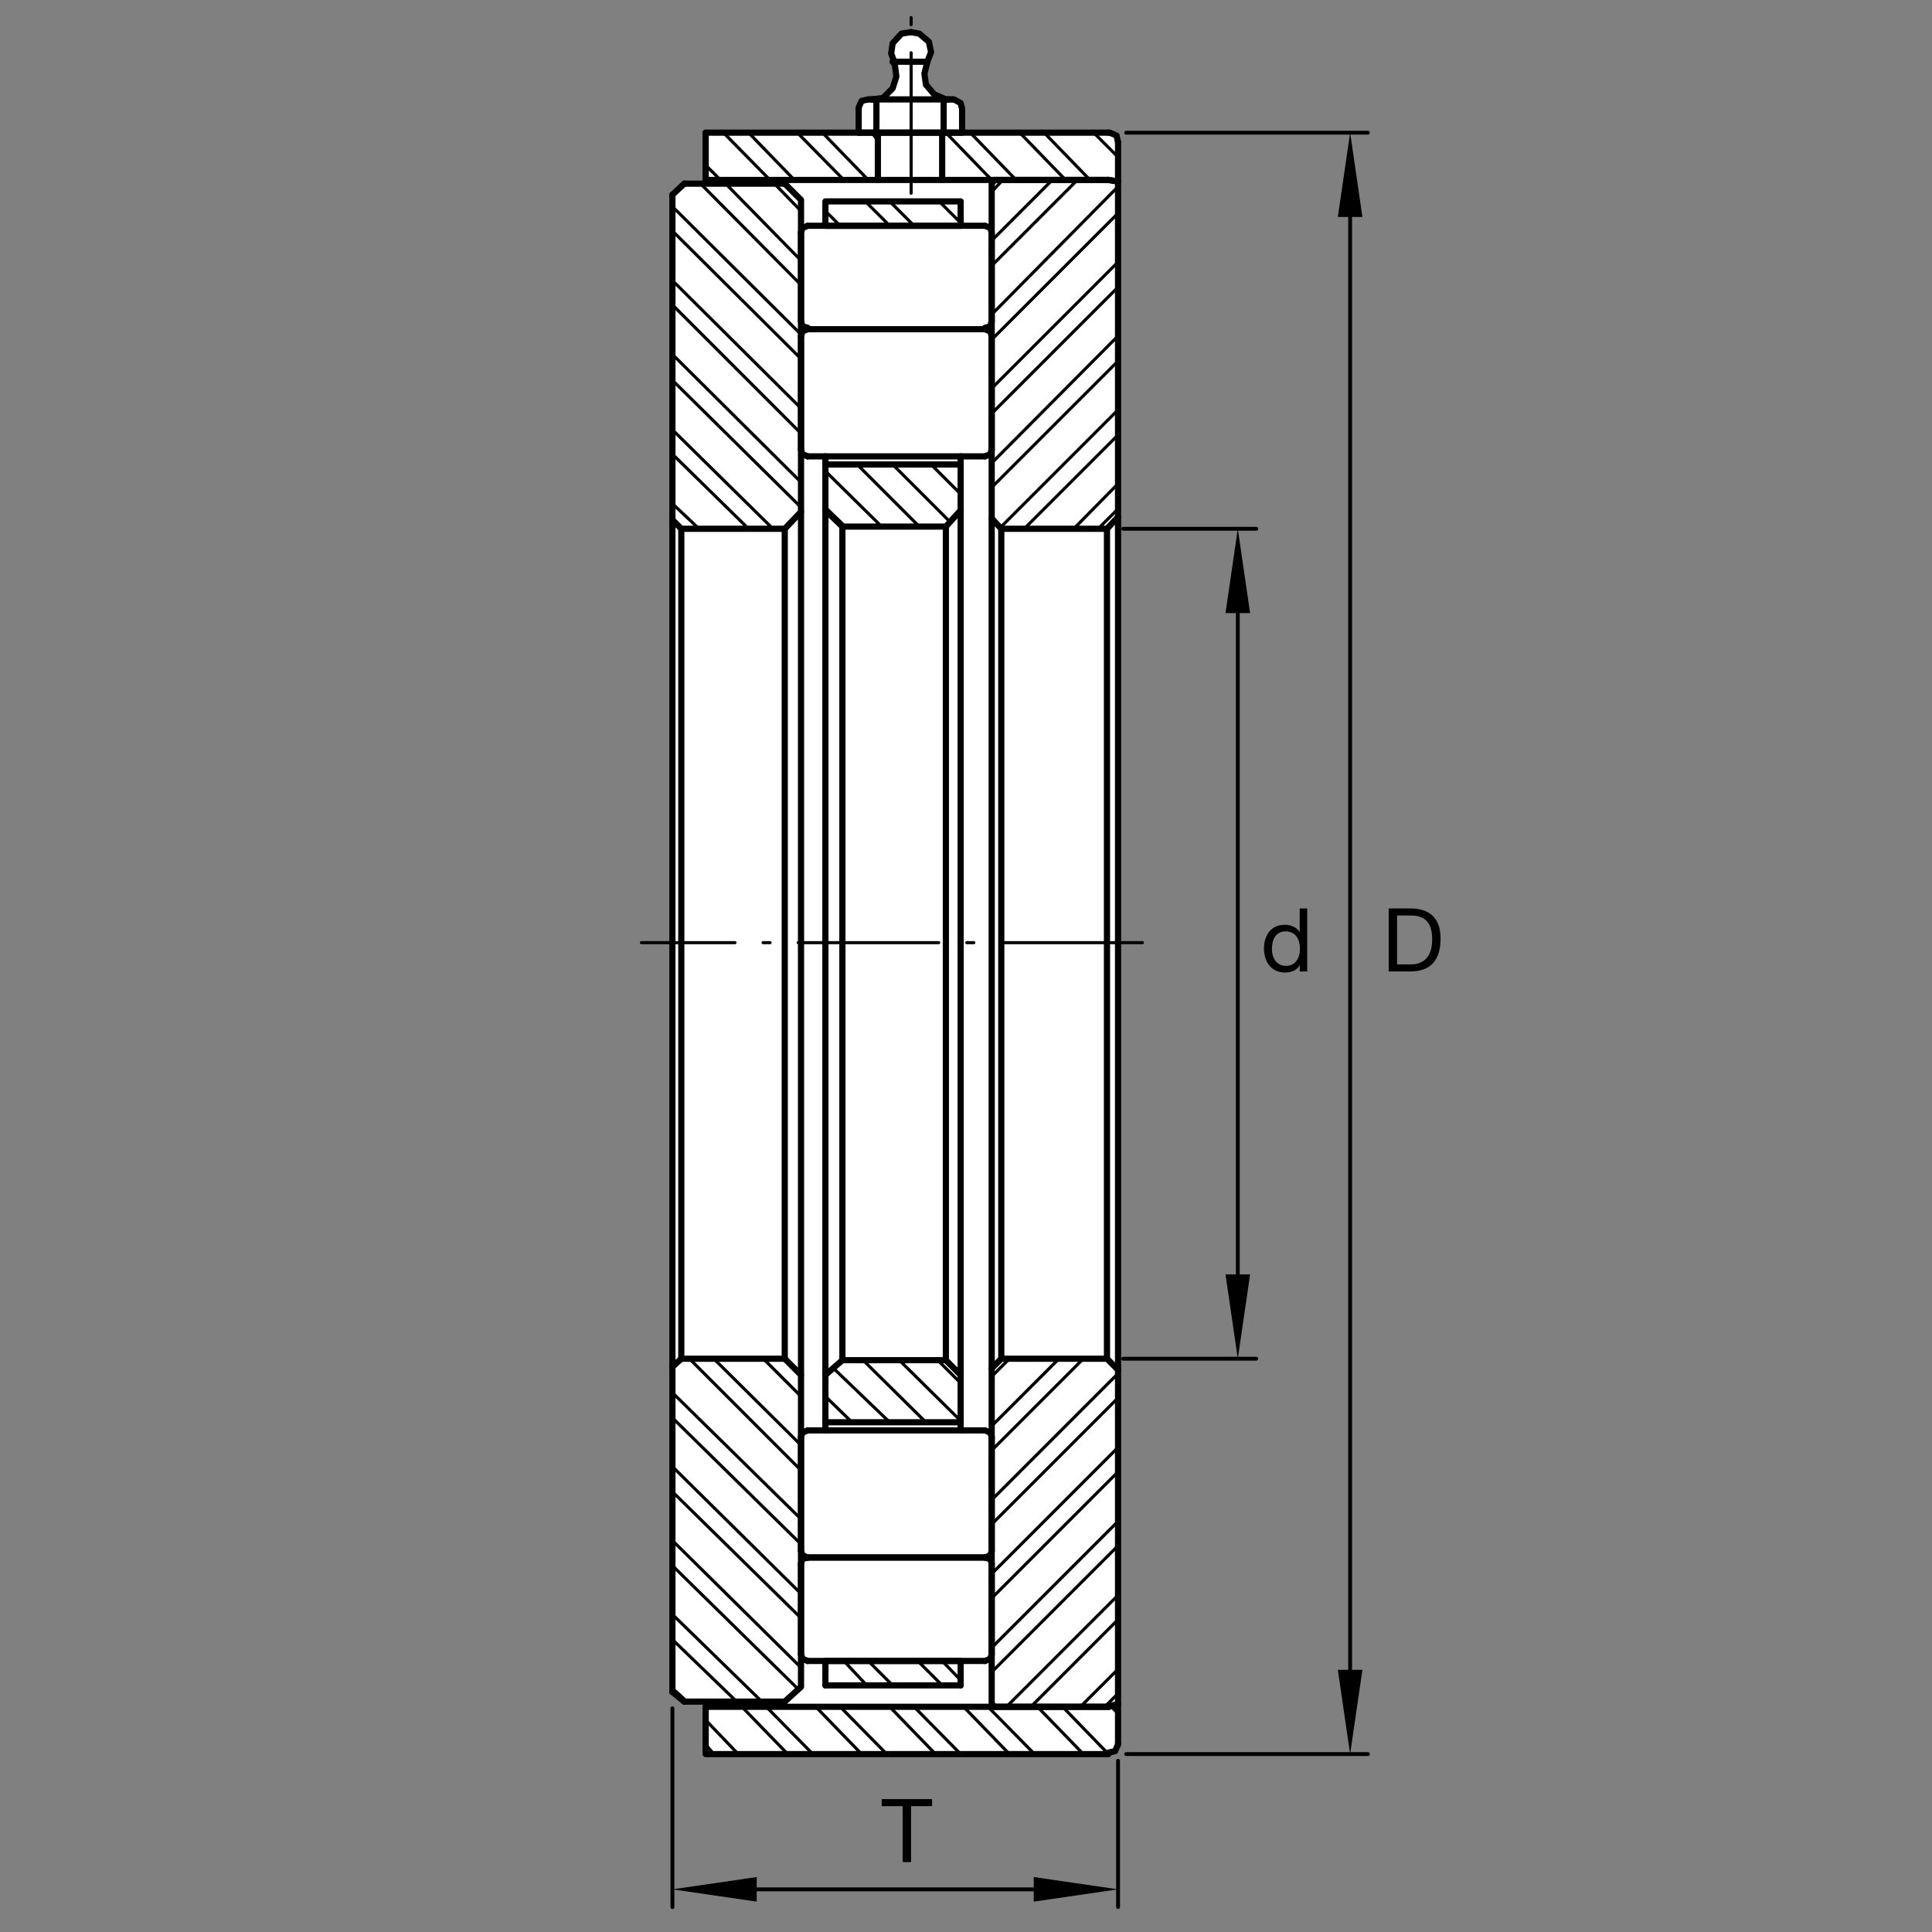 <?xml version="1.0" encoding="utf-8"?>
<!-- Generator: Adobe Illustrator 22.1.0, SVG Export Plug-In . SVG Version: 6.00 Build 0)  -->
<svg version="1.1" id="Ebene_1" xmlns="http://www.w3.org/2000/svg" xmlns:xlink="http://www.w3.org/1999/xlink" x="0px" y="0px"
	 viewBox="0 0 779.529 779.529" style="enable-background:new 0 0 779.529 779.529;" xml:space="preserve">
<rect x="0" y="0" width="779.529" height="779.529" fill="#808080" stroke="none"/>
<style type="text/css">
	.st0{fill:#FFFFFF;}
	.st1{fill:none;stroke:#000000;stroke-width:2.5;stroke-linecap:round;stroke-linejoin:round;stroke-miterlimit:10;}
	
		.st2{fill:none;stroke:#000000;stroke-width:1.25;stroke-linecap:round;stroke-linejoin:round;stroke-miterlimit:10;stroke-dasharray:56.693,11.339,2.835,11.339;}
	.st3{fill:none;stroke:#000000;stroke-width:1.559;stroke-linecap:round;stroke-linejoin:round;stroke-miterlimit:10;}
	.st4{fill:none;stroke:#000000;stroke-width:1.25;stroke-linecap:round;stroke-linejoin:round;stroke-miterlimit:10;}
	.st5{fill:none;}
</style>
<path class="st0" d="M271.169,78.669l4.883-4.883h8.711V53.357h61.562v-9.531l1.563-3.438l2.656-0.469h3.594
	c0,0,2.578-0.781,2.812-0.938c0.234-0.156,3.438-3.36,3.438-3.36l1.562-5.468l-0.781-5.078l-1.406-3.36l0.547-4.687l3.672-3.828
	l3.906-0.547l3.047,0.703l3.906,3.438l1.016,3.828l-1.797,4.219l-1.016,4.453l0.547,5.157l3.203,3.515l4.375,2.11l3.359-0.079
	l3.125,1.719l0.938,2.5v9.297h58.984l2.656,0.781l1.016,3.515v645.938l-0.781,2.656l-2.813,0.781l-2.344,0.703H284.607v-21.719
	h-8.438l-4.688-4.688L271.169,78.669z"/>
<line class="st1" x1="400.132" y1="181.448" x2="400.132" y2="135.533"/>
<line class="st1" x1="397.443" y1="184.133" x2="325.878" y2="184.133"/>
<line class="st1" x1="325.878" y1="132.839" x2="397.443" y2="132.839"/>
<line class="st1" x1="323.195" y1="625.75" x2="323.195" y2="579.826"/>
<line class="st1" x1="400.132" y1="579.826" x2="400.132" y2="625.75"/>
<line class="st1" x1="397.443" y1="577.141" x2="325.878" y2="577.141"/>
<line class="st1" x1="325.878" y1="628.43" x2="397.443" y2="628.43"/>
<polyline class="st1" points="323.195,129.563 323.794,131.656 325.878,132.251 "/>
<polyline class="st1" points="325.878,91.098 323.794,91.993 323.195,93.785 "/>
<polyline class="st1" points="400.132,93.785 399.536,91.993 397.443,91.098 "/>
<polyline class="st1" points="397.443,132.251 399.536,131.656 400.132,129.563 "/>
<polyline class="st1" points="325.878,628.43 323.794,629.021 323.195,630.818 "/>
<polyline class="st1" points="323.195,667.492 323.794,669.28 325.878,670.173 "/>
<polyline class="st1" points="397.443,670.173 399.536,669.28 400.132,667.492 "/>
<polyline class="st1" points="400.132,630.818 399.536,629.021 397.443,628.43 "/>
<line class="st1" x1="323.195" y1="93.785" x2="323.195" y2="129.563"/>
<line class="st1" x1="400.132" y1="129.563" x2="400.132" y2="93.785"/>
<line class="st1" x1="397.443" y1="132.839" x2="325.878" y2="132.839"/>
<line class="st1" x1="325.878" y1="91.098" x2="397.443" y2="91.098"/>
<line class="st1" x1="323.195" y1="667.492" x2="323.195" y2="630.818"/>
<line class="st1" x1="400.132" y1="630.818" x2="400.132" y2="667.492"/>
<line class="st1" x1="325.878" y1="628.43" x2="397.443" y2="628.43"/>
<line class="st1" x1="397.443" y1="670.173" x2="325.878" y2="670.173"/>
<line class="st1" x1="447.238" y1="688.664" x2="401.323" y2="688.664"/>
<line class="st1" x1="447.238" y1="688.664" x2="451.115" y2="687.469"/>
<polyline class="st1" points="451.115,552.688 446.648,548.22 404.003,548.22 400.132,552.102 400.132,687.469 401.323,688.664 "/>
<line class="st1" x1="451.115" y1="552.688" x2="451.115" y2="687.469"/>
<line class="st1" x1="400.132" y1="552.102" x2="400.132" y2="209.182"/>
<line class="st1" x1="404.003" y1="213.352" x2="404.003" y2="548.22"/>
<line class="st1" x1="446.648" y1="548.22" x2="446.648" y2="213.352"/>
<line class="st1" x1="451.115" y1="208.581" x2="451.115" y2="552.688"/>
<line class="st1" x1="447.238" y1="72.612" x2="401.323" y2="72.612"/>
<line class="st1" x1="447.238" y1="72.612" x2="451.115" y2="73.208"/>
<polyline class="st1" points="451.115,208.581 446.648,213.352 404.003,213.352 400.132,209.182 400.132,74.101 401.323,72.612 "/>
<line class="st1" x1="451.115" y1="208.581" x2="451.115" y2="73.208"/>
<line class="st1" x1="276.086" y1="686.575" x2="316.633" y2="686.575"/>
<line class="st1" x1="276.086" y1="686.575" x2="271.309" y2="682.693"/>
<polyline class="st1" points="271.309,551.496 274.89,548.22 316.633,548.22 323.195,554.778 323.195,680.613 316.633,686.575 "/>
<line class="st1" x1="271.309" y1="551.496" x2="271.309" y2="682.693"/>
<line class="st1" x1="323.195" y1="554.778" x2="323.195" y2="206.501"/>
<line class="st1" x1="316.633" y1="213.352" x2="316.633" y2="548.22"/>
<line class="st1" x1="274.89" y1="548.22" x2="274.89" y2="213.352"/>
<line class="st1" x1="271.309" y1="209.775" x2="271.309" y2="551.496"/>
<line class="st1" x1="276.086" y1="74.101" x2="316.633" y2="74.101"/>
<line class="st1" x1="276.086" y1="74.101" x2="271.309" y2="78.575"/>
<polyline class="st1" points="271.309,78.575 271.309,209.775 274.89,213.352 316.633,213.352 323.195,206.501 323.195,80.66 
	316.633,74.101 "/>
<rect x="333.039" y="81.257" class="st1" width="54.567" height="9.841"/>
<polyline class="st1" points="333.039,680.017 333.039,670.173 387.607,670.173 387.607,680.017 "/>
<line class="st1" x1="333.039" y1="680.017" x2="387.607" y2="680.017"/>
<line class="st1" x1="380.747" y1="40.11" x2="380.747" y2="53.528"/>
<line class="st1" x1="360.168" y1="24.905" x2="374.184" y2="24.905"/>
<line class="st1" x1="367.622" y1="40.11" x2="353.611" y2="40.11"/>
<line class="st1" x1="353.611" y1="53.528" x2="367.622" y2="53.528"/>
<line class="st1" x1="346.455" y1="43.984" x2="346.455" y2="53.528"/>
<line class="st1" x1="351.823" y1="40.11" x2="350.329" y2="40.11"/>
<line class="st1" x1="380.747" y1="40.11" x2="382.832" y2="40.11"/>
<polyline class="st1" points="388.201,43.984 388.201,53.528 380.747,53.528 "/>
<line class="st1" x1="384.321" y1="40.11" x2="382.832" y2="40.11"/>
<polyline class="st1" points="447.238,707.146 449.924,706.555 451.115,703.865 451.115,703.274 "/>
<polyline class="st1" points="451.115,57.403 450.515,54.722 447.839,53.528 447.238,53.528 "/>
<line class="st1" x1="447.238" y1="72.612" x2="380.146" y2="72.612"/>
<line class="st1" x1="447.238" y1="72.612" x2="451.115" y2="73.208"/>
<line class="st1" x1="451.115" y1="73.208" x2="451.115" y2="57.403"/>
<line class="st1" x1="451.115" y1="687.469" x2="451.115" y2="703.274"/>
<line class="st1" x1="451.115" y1="687.469" x2="447.238" y2="688.664"/>
<line class="st1" x1="354.206" y1="53.528" x2="380.146" y2="53.528"/>
<polyline class="st1" points="354.206,53.528 354.206,72.612 284.732,72.612 "/>
<line class="st1" x1="380.146" y1="53.528" x2="447.238" y2="53.528"/>
<line class="st1" x1="380.146" y1="72.612" x2="354.206" y2="72.612"/>
<line class="st1" x1="380.146" y1="72.612" x2="380.146" y2="53.528"/>
<line class="st1" x1="284.732" y1="53.528" x2="284.732" y2="72.612"/>
<line class="st1" x1="284.732" y1="53.528" x2="354.206" y2="53.528"/>
<polyline class="st1" points="447.238,707.746 284.732,707.746 284.732,688.664 "/>
<line class="st1" x1="284.732" y1="688.664" x2="447.238" y2="688.664"/>
<line class="st1" x1="333.039" y1="380.339" x2="333.039" y2="205.901"/>
<line class="st1" x1="339.89" y1="212.461" x2="339.89" y2="380.339"/>
<line class="st1" x1="381.641" y1="380.339" x2="381.641" y2="212.461"/>
<line class="st1" x1="387.607" y1="205.901" x2="387.607" y2="380.339"/>
<line class="st1" x1="339.89" y1="212.461" x2="333.039" y2="205.901"/>
<line class="st1" x1="381.641" y1="212.461" x2="387.607" y2="205.901"/>
<polyline class="st1" points="387.607,205.901 387.607,187.41 333.039,187.41 333.039,205.901 "/>
<line class="st1" x1="339.89" y1="212.461" x2="381.641" y2="212.461"/>
<line class="st1" x1="333.039" y1="380.339" x2="333.039" y2="554.778"/>
<line class="st1" x1="339.89" y1="548.806" x2="339.89" y2="380.339"/>
<line class="st1" x1="381.641" y1="380.339" x2="381.641" y2="548.806"/>
<line class="st1" x1="387.607" y1="554.778" x2="387.607" y2="380.339"/>
<line class="st1" x1="339.89" y1="548.806" x2="333.039" y2="554.778"/>
<line class="st1" x1="381.641" y1="548.806" x2="387.607" y2="554.778"/>
<polyline class="st1" points="387.607,554.778 387.607,573.86 333.039,573.86 "/>
<line class="st1" x1="381.641" y1="548.806" x2="339.89" y2="548.806"/>
<line class="st1" x1="387.607" y1="573.86" x2="387.607" y2="577.141"/>
<line class="st1" x1="333.039" y1="573.86" x2="333.039" y2="554.778"/>
<line class="st1" x1="333.039" y1="573.86" x2="333.039" y2="577.141"/>
<line class="st1" x1="387.607" y1="184.133" x2="387.607" y2="187.41"/>
<line class="st1" x1="333.039" y1="187.41" x2="333.039" y2="184.133"/>
<polyline class="st1" points="323.195,181.448 323.794,183.235 325.878,184.133 "/>
<polyline class="st1" points="325.878,132.839 323.794,133.738 323.195,135.533 "/>
<polyline class="st1" points="400.132,135.533 399.536,133.738 397.443,132.839 "/>
<polyline class="st1" points="397.443,184.133 399.536,183.235 400.132,181.448 "/>
<polyline class="st1" points="325.878,577.141 323.794,578.039 323.195,579.826 "/>
<polyline class="st1" points="323.195,625.75 323.794,627.536 325.878,628.43 "/>
<polyline class="st1" points="397.443,628.43 399.536,627.536 400.132,625.75 "/>
<polyline class="st1" points="400.132,579.826 399.536,578.039 397.443,577.141 "/>
<line class="st1" x1="323.195" y1="135.533" x2="323.195" y2="181.448"/>
<polyline class="st1" points="350.329,40.11 347.648,40.703 346.455,43.391 346.455,43.984 "/>
<polyline class="st1" points="388.201,43.984 387.607,41.599 384.921,40.11 384.321,40.11 "/>
<polyline class="st1" points="367.622,12.971 363.742,13.569 360.168,17.446 359.572,21.623 361.062,25.5 "/>
<polyline class="st1" points="351.823,40.11 356.296,39.516 360.168,35.635 361.665,30.862 361.062,26.091 360.168,24.905 "/>
<polyline class="st1" points="374.184,24.905 375.676,21.025 374.783,16.851 370.903,13.569 367.622,12.971 "/>
<polyline class="st1" points="374.184,24.905 372.99,29.678 373.586,34.143 376.872,38.022 381.641,40.11 382.832,40.11 "/>
<line class="st1" x1="351.823" y1="40.11" x2="353.611" y2="40.11"/>
<line class="st1" x1="353.611" y1="53.528" x2="346.455" y2="53.528"/>
<line class="st1" x1="353.611" y1="53.528" x2="353.611" y2="40.11"/>
<line class="st1" x1="367.622" y1="53.528" x2="380.747" y2="53.528"/>
<line class="st1" x1="380.747" y1="40.11" x2="367.622" y2="40.11"/>
<line class="st2" x1="460.954" y1="380.339" x2="258.789" y2="380.339"/>
<line class="st3" x1="271.309" y1="689.255" x2="271.309" y2="769.47"/>
<line class="st3" x1="451.115" y1="769.47" x2="451.115" y2="710.437"/>
<line class="st3" x1="283.259" y1="762.317" x2="439.165" y2="762.317"/>
<line class="st3" x1="453.201" y1="213.352" x2="506.872" y2="213.352"/>
<line class="st3" x1="506.872" y1="548.22" x2="453.201" y2="548.22"/>
<line class="st3" x1="499.431" y1="536.692" x2="499.431" y2="224.88"/>
<line class="st3" x1="454.397" y1="53.528" x2="551.906" y2="53.528"/>
<line class="st3" x1="551.906" y1="707.746" x2="454.397" y2="707.746"/>
<line class="st3" x1="544.753" y1="699.534" x2="544.753" y2="61.741"/>
<line class="st4" x1="451.115" y1="105.71" x2="400.132" y2="156.699"/>
<line class="st4" x1="400.132" y1="186.819" x2="451.115" y2="135.533"/>
<line class="st4" x1="451.115" y1="165.349" x2="404.003" y2="212.461"/>
<line class="st4" x1="433.23" y1="213.352" x2="451.115" y2="195.163"/>
<line class="st4" x1="323.195" y1="563.425" x2="307.99" y2="548.22"/>
<line class="st4" x1="278.173" y1="548.22" x2="323.195" y2="593.24"/>
<line class="st4" x1="323.195" y1="623.059" x2="271.309" y2="572.073"/>
<line class="st4" x1="271.309" y1="601.888" x2="323.195" y2="652.878"/>
<line class="st4" x1="321.706" y1="681.208" x2="271.309" y2="631.711"/>
<line class="st4" x1="271.309" y1="661.526" x2="297.253" y2="686.575"/>
<line class="st4" x1="323.195" y1="583.108" x2="288.008" y2="548.22"/>
<line class="st4" x1="271.309" y1="561.931" x2="323.195" y2="612.922"/>
<line class="st4" x1="323.195" y1="643.044" x2="271.309" y2="591.75"/>
<line class="st4" x1="271.309" y1="621.575" x2="323.195" y2="672.854"/>
<line class="st4" x1="307.387" y1="686.575" x2="271.309" y2="651.389"/>
<line class="st4" x1="271.309" y1="681.208" x2="277.273" y2="686.575"/>
<line class="st4" x1="323.195" y1="85.137" x2="312.463" y2="74.101"/>
<line class="st4" x1="282.641" y1="74.101" x2="323.195" y2="114.953"/>
<line class="st4" x1="323.195" y1="144.773" x2="271.309" y2="93.181"/>
<line class="st4" x1="271.309" y1="123.003" x2="323.195" y2="174.885"/>
<line class="st4" x1="323.195" y1="204.702" x2="271.309" y2="153.418"/>
<line class="st4" x1="271.309" y1="183.235" x2="302.026" y2="213.352"/>
<line class="st4" x1="323.195" y1="105.115" x2="292.78" y2="74.101"/>
<line class="st4" x1="271.309" y1="83.345" x2="323.195" y2="134.931"/>
<line class="st4" x1="323.195" y1="164.753" x2="271.309" y2="113.169"/>
<line class="st4" x1="271.309" y1="142.986" x2="323.195" y2="194.57"/>
<line class="st4" x1="311.865" y1="213.352" x2="271.309" y2="173.403"/>
<line class="st4" x1="271.309" y1="203.218" x2="282.043" y2="213.352"/>
<line class="st4" x1="378.957" y1="81.257" x2="387.607" y2="89.905"/>
<line class="st4" x1="358.979" y1="91.098" x2="349.135" y2="81.257"/>
<line class="st4" x1="358.979" y1="81.257" x2="368.82" y2="91.098"/>
<line class="st4" x1="338.996" y1="91.098" x2="333.039" y2="85.137"/>
<line class="st4" x1="370.31" y1="670.173" x2="380.146" y2="680.017"/>
<line class="st4" x1="349.732" y1="680.017" x2="340.488" y2="670.173"/>
<line class="st4" x1="380.146" y1="670.173" x2="387.607" y2="677.927"/>
<line class="st4" x1="350.329" y1="670.173" x2="360.168" y2="680.017"/>
<line class="st4" x1="407.285" y1="548.22" x2="400.132" y2="555.373"/>
<line class="st4" x1="400.132" y1="585.198" x2="437.102" y2="548.22"/>
<line class="st4" x1="451.115" y1="564.021" x2="400.132" y2="615.013"/>
<line class="st4" x1="400.132" y1="644.831" x2="451.115" y2="593.841"/>
<line class="st4" x1="451.115" y1="623.659" x2="400.132" y2="674.646"/>
<line class="st4" x1="415.93" y1="688.664" x2="451.115" y2="653.474"/>
<line class="st4" x1="451.115" y1="683.293" x2="445.749" y2="688.664"/>
<line class="st4" x1="400.132" y1="575.354" x2="427.263" y2="548.22"/>
<line class="st4" x1="451.115" y1="554.177" x2="400.132" y2="605.168"/>
<line class="st4" x1="400.132" y1="634.988" x2="451.115" y2="584.001"/>
<line class="st4" x1="451.115" y1="613.821" x2="400.132" y2="664.812"/>
<line class="st4" x1="406.089" y1="688.664" x2="451.115" y2="643.635"/>
<line class="st4" x1="451.115" y1="673.459" x2="435.91" y2="688.664"/>
<line class="st4" x1="404.599" y1="72.612" x2="400.132" y2="77.378"/>
<line class="st4" x1="400.132" y1="107.2" x2="434.714" y2="72.612"/>
<line class="st4" x1="451.115" y1="86.033" x2="400.132" y2="137.014"/>
<line class="st4" x1="400.132" y1="166.836" x2="451.115" y2="115.849"/>
<line class="st4" x1="451.115" y1="145.666" x2="400.132" y2="196.66"/>
<line class="st4" x1="413.244" y1="213.352" x2="451.115" y2="175.483"/>
<line class="st4" x1="451.115" y1="205.305" x2="443.073" y2="213.352"/>
<line class="st4" x1="424.577" y1="72.612" x2="400.132" y2="97.061"/>
<line class="st4" x1="400.132" y1="126.882" x2="451.115" y2="75.298"/>
<line class="st4" x1="387.607" y1="558.055" x2="378.359" y2="548.806"/>
<line class="st4" x1="348.242" y1="548.806" x2="373.586" y2="573.86"/>
<line class="st4" x1="333.039" y1="563.425" x2="343.77" y2="573.86"/>
<line class="st4" x1="358.979" y1="573.86" x2="336.315" y2="552.102"/>
<line class="st4" x1="362.849" y1="548.806" x2="387.607" y2="573.269"/>
<line class="st4" x1="387.607" y1="199.341" x2="375.676" y2="187.41"/>
<line class="st4" x1="345.859" y1="187.41" x2="370.903" y2="212.461"/>
<line class="st4" x1="341.086" y1="212.461" x2="333.039" y2="204.702"/>
<line class="st4" x1="355.701" y1="212.461" x2="333.039" y2="190.095"/>
<line class="st4" x1="360.168" y1="187.41" x2="383.427" y2="210.674"/>
<line class="st4" x1="441.281" y1="53.528" x2="451.115" y2="63.364"/>
<line class="st4" x1="411.452" y1="53.528" x2="429.943" y2="72.612"/>
<line class="st4" x1="400.132" y1="72.612" x2="381.641" y2="53.528"/>
<line class="st4" x1="421.296" y1="53.528" x2="439.783" y2="72.612"/>
<line class="st4" x1="391.482" y1="53.528" x2="409.968" y2="72.612"/>
<line class="st4" x1="451.115" y1="691.345" x2="448.43" y2="688.664"/>
<line class="st4" x1="418.615" y1="688.664" x2="437.102" y2="707.746"/>
<line class="st4" x1="388.801" y1="688.664" x2="407.285" y2="707.746"/>
<line class="st4" x1="358.979" y1="688.664" x2="377.463" y2="707.746"/>
<line class="st4" x1="329.158" y1="688.664" x2="347.648" y2="707.746"/>
<line class="st4" x1="299.345" y1="688.664" x2="317.832" y2="707.746"/>
<line class="st4" x1="288.008" y1="707.746" x2="284.732" y2="703.865"/>
<line class="st4" x1="428.753" y1="688.664" x2="447.238" y2="707.746"/>
<line class="st4" x1="398.632" y1="688.664" x2="417.419" y2="707.746"/>
<line class="st4" x1="368.82" y1="688.664" x2="387.607" y2="707.746"/>
<line class="st4" x1="338.996" y1="688.664" x2="357.785" y2="707.746"/>
<line class="st4" x1="309.184" y1="688.664" x2="327.964" y2="707.746"/>
<line class="st4" x1="284.732" y1="694.026" x2="297.849" y2="707.746"/>
<line class="st4" x1="354.206" y1="56.806" x2="351.823" y2="53.528"/>
<line class="st4" x1="321.706" y1="53.528" x2="340.488" y2="72.612"/>
<line class="st4" x1="310.671" y1="72.612" x2="291.887" y2="53.528"/>
<line class="st4" x1="331.843" y1="53.528" x2="350.329" y2="72.612"/>
<line class="st4" x1="302.026" y1="53.528" x2="320.51" y2="72.612"/>
<line class="st4" x1="290.693" y1="72.612" x2="284.732" y2="66.648"/>
<line class="st2" x1="367.622" y1="77.981" x2="367.622" y2="6.418"/>
<polygon points="549.714,87.544 544.753,53.528 539.792,87.544 "/>
<polygon points="549.714,673.733 544.753,707.746 539.792,673.733 "/>
<g>
	<path d="M364.222,728.754h-8.473v-2.849h20.327v2.849h-8.472v22.569h-3.382V728.754z"/>
</g>
<g>
	<path d="M527.43,391.96h-3.025v-2.492h-0.071c-0.997,2.029-3.347,2.918-5.874,2.918c-5.66,0-8.473-4.485-8.473-9.683
		c0-5.197,2.777-9.576,8.401-9.576c1.887,0,4.593,0.712,5.945,2.883h0.071v-9.469h3.025V391.96z M518.887,389.716
		c4.058,0,5.624-3.488,5.624-6.941c0-3.631-1.638-6.977-5.803-6.977c-4.129,0-5.518,3.524-5.518,7.12
		C513.191,386.371,514.971,389.716,518.887,389.716z"/>
</g>
<g>
	<path d="M560.31,366.542h8.722c7.832,0,12.211,3.916,12.211,12.104c0,8.508-3.738,13.314-12.211,13.314h-8.722V366.542z
		 M563.692,389.112h5.625c2.313,0,8.544-0.641,8.544-10.003c0-6.052-2.243-9.719-8.473-9.719h-5.696V389.112z"/>
</g>
<rect class="st5" width="779.529" height="779.529"/>
<polygon points="504.392,247.368 499.431,213.352 494.47,247.368 "/>
<polygon points="504.392,514.206 499.431,548.22 494.47,514.206 "/>
<polygon points="417.094,767.278 451.115,762.317 417.094,757.356 "/>
<polygon points="305.322,767.278 271.309,762.317 305.322,757.356 "/>
<g>
</g>
<g>
</g>
<g>
</g>
<g>
</g>
<g>
</g>
<g>
</g>
</svg>
